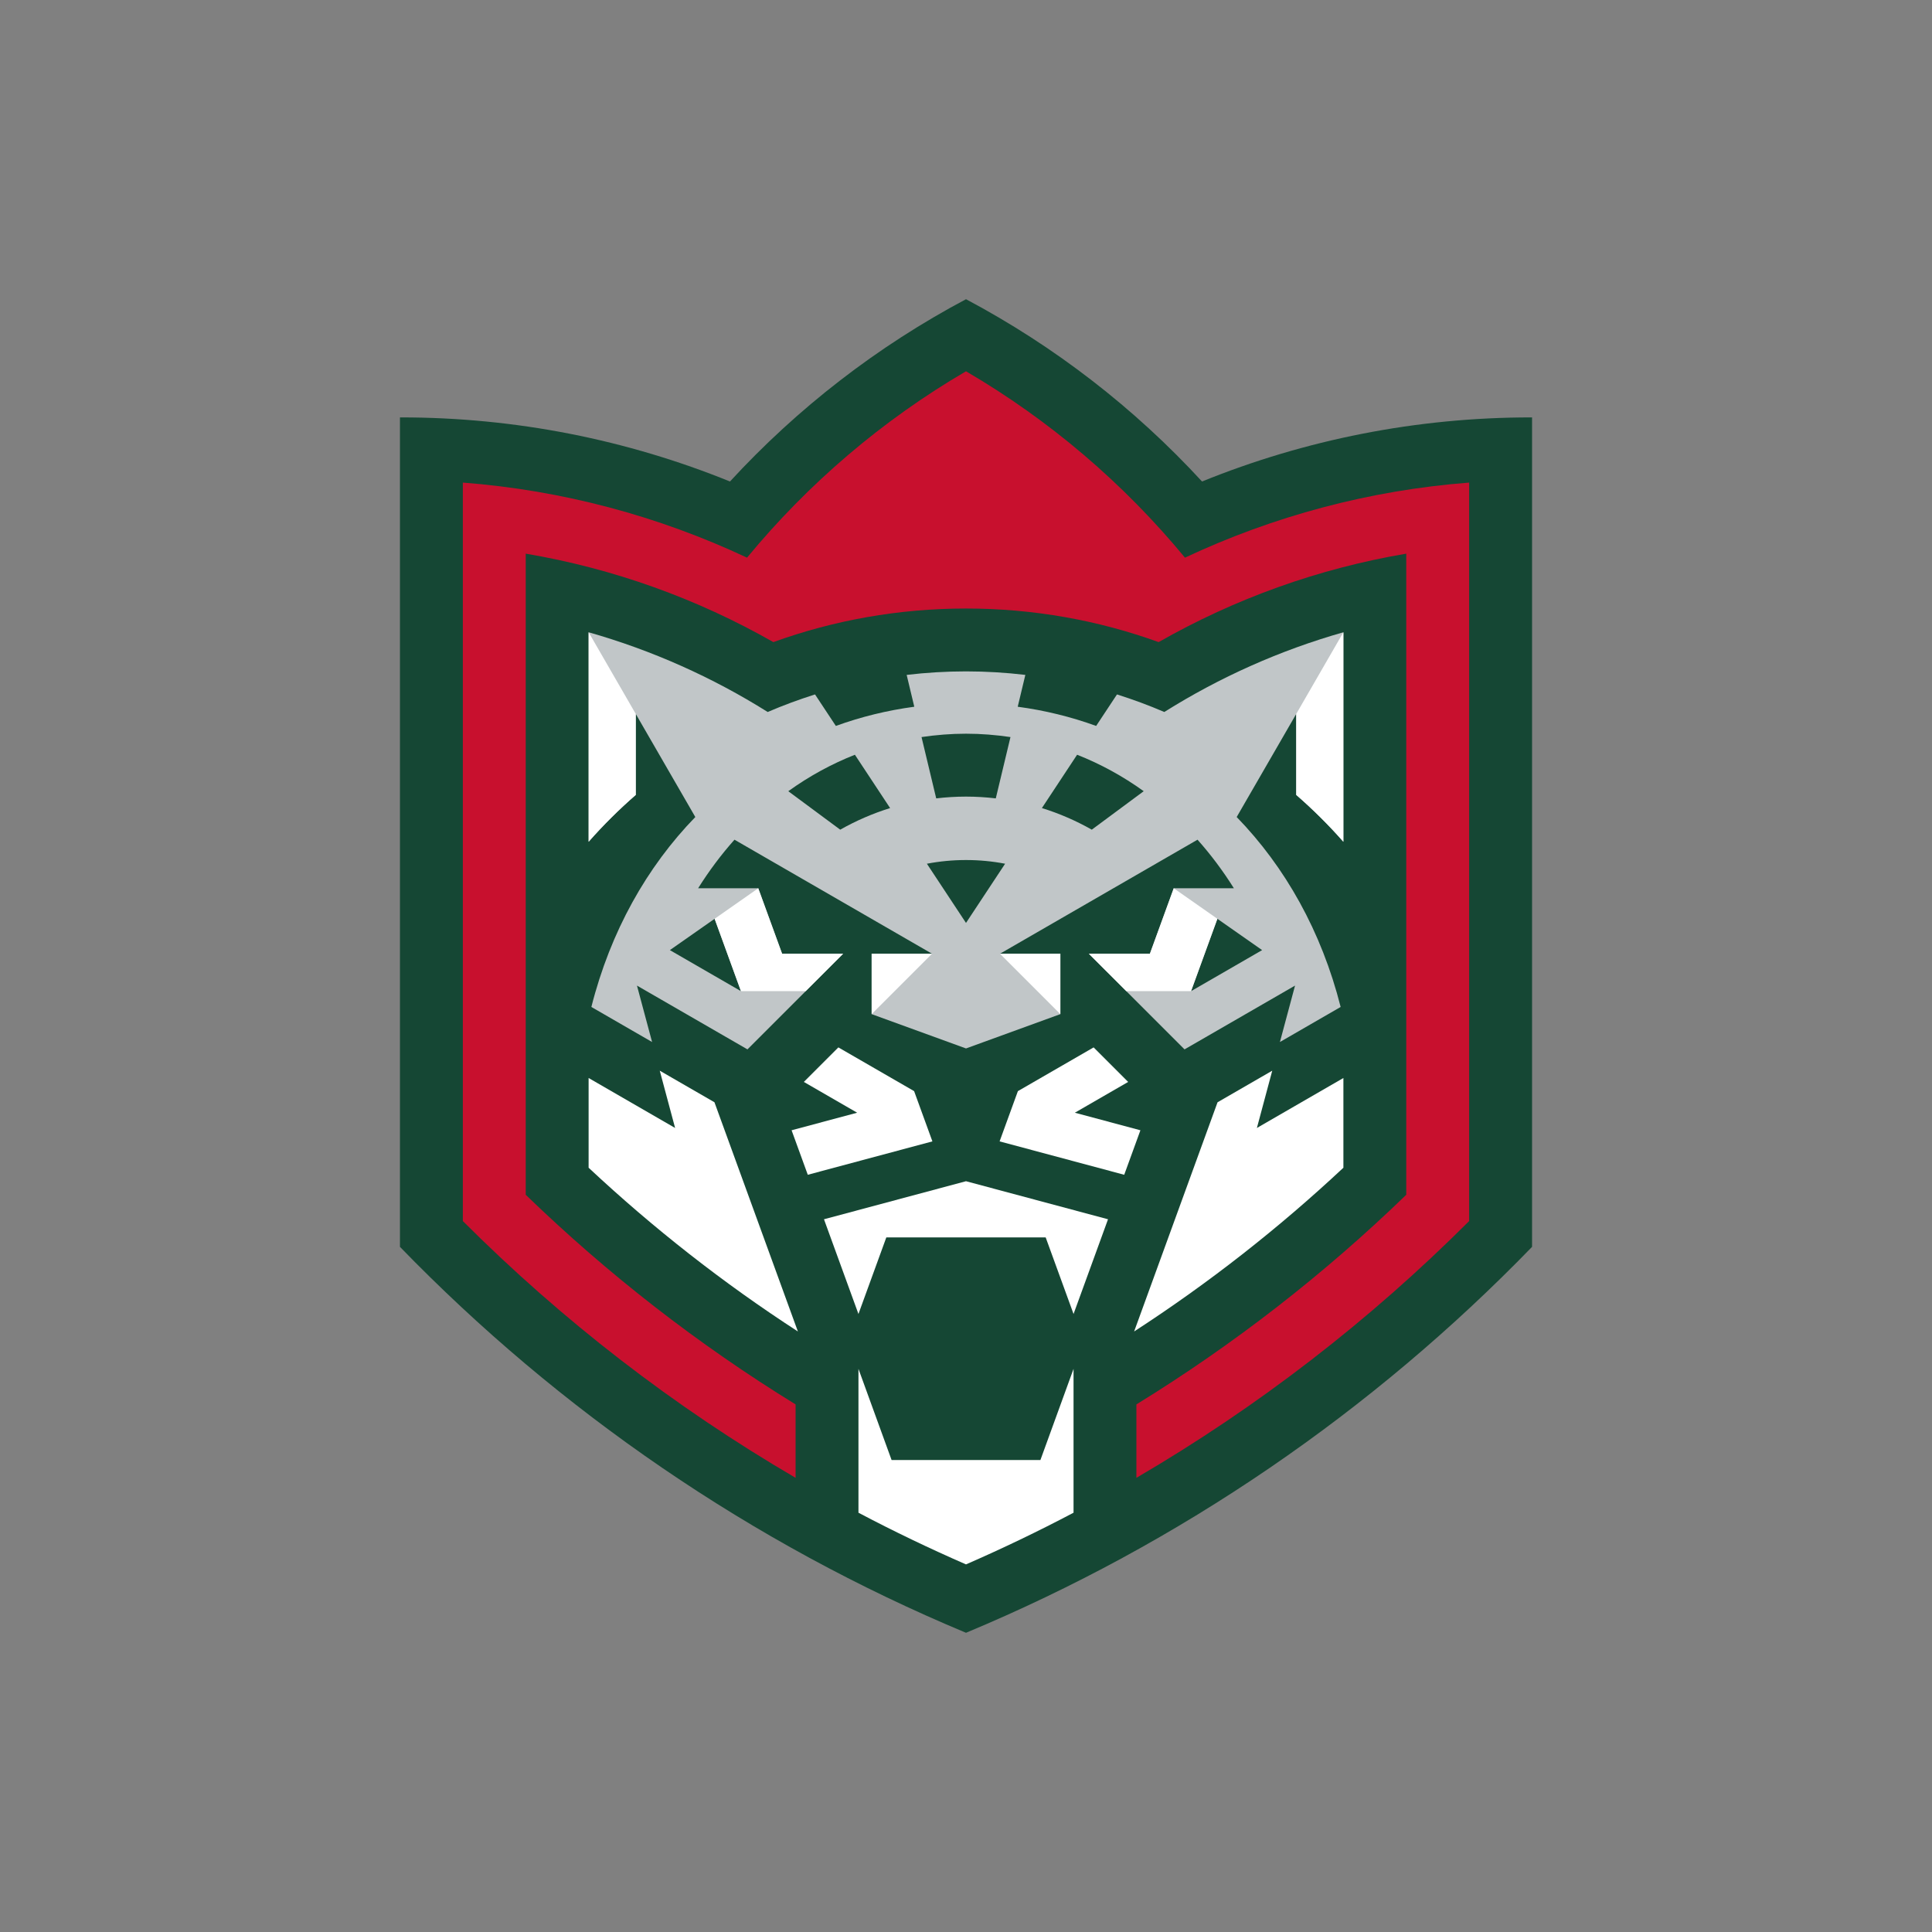 <svg viewBox="0 0 510.236 510.236" xmlns="http://www.w3.org/2000/svg"><rect x="0" y="0" width="510.236" height="510.236" fill="#808080" stroke="none"/><path d="m317.454 127.161c-17.824-19.367-38.896-35.697-62.335-48.14-23.44 12.443-44.511 28.772-62.335 48.14-27.093-10.987-56.578-16.965-87.157-16.926v219.055c42.075 43.393 92.846 78.299 149.493 101.924 56.646-23.625 107.418-58.531 149.493-101.924v-219.055c-30.579-.039-60.065 5.938-87.157 16.926z" fill="#154734"/><path d="m354.782 222.307v-55.328c-16.721 4.756-32.66 11.866-47.29 21.057-4.063-1.748-8.243-3.291-12.501-4.639l-5.499 8.321c-6.622-2.403-13.556-4.112-20.715-5.069l2.012-8.409c-5.137-.606-10.367-.928-15.671-.928s-10.533.322-15.671.928l2.012 8.409c-7.159.957-14.093 2.666-20.715 5.069l-5.499-8.321c-4.258 1.348-8.438 2.891-12.501 4.639-14.63-9.19-30.569-16.3-47.29-21.057v55.328c3.868-4.395 8.038-8.536 12.452-12.374v-21.379l15.724 27.22c-12.804 13.175-22.405 30.218-27.454 50.161l16.037 9.259-3.995-14.904 29.183 16.847 25.266-25.257h-16.115l-6.299-17.297h-15.881c2.901-4.629 6.114-8.907 9.601-12.824l52.173 30.12h-15.949v15.949l24.919 9.063 24.919-9.063v-15.949h-15.949l52.173-30.12c3.487 3.916 6.7 8.194 9.601 12.824h-15.881l-6.299 17.297h-16.115l25.266 25.257 29.183-16.847-3.995 14.904 16.037-9.259c-5.049-19.943-14.65-36.986-27.454-50.161l15.724-27.22v21.379c4.414 3.838 8.585 7.979 12.452 12.374zm-166.052 20.344 6.954 19.113-18.771-10.841 11.818-8.272zm33.167-23.538-13.712-10.157c5.479-3.946 11.378-7.179 17.59-9.63l9.298 14.084c-4.59 1.426-8.995 3.34-13.175 5.704zm33.221 24.632-10.328-15.636c3.36-.645 6.802-.977 10.328-.977s6.968.332 10.328.977zm7.867-32.894c-2.588-.303-5.201-.469-7.867-.469s-5.279.166-7.867.469l-3.877-16.193c3.848-.566 7.759-.889 11.744-.889s7.896.322 11.744.889zm25.354 8.262c-4.18-2.364-8.585-4.278-13.175-5.704l9.298-14.084c6.212 2.451 12.111 5.684 17.59 9.63l-13.712 10.157zm44.985 31.81-18.771 10.841 6.954-19.113 11.818 8.272z" fill="#c1c6c8"/><path d="m167.907 188.554v21.379c-4.414 3.838-8.585 7.979-12.452 12.374v-55.328l12.452 21.574zm27.776 73.21h17.097s9.888-9.884 9.888-9.884h-16.115l-6.299-17.297-11.525 8.067 6.954 19.113zm34.516 6.065 15.949-15.949h-15.949zm124.583-100.85v55.328c-3.868-4.395-8.038-8.536-12.452-12.374v-21.379s12.452-21.574 12.452-21.574zm-33.275 75.672-11.525-8.067-6.299 17.297h-16.115s9.888 9.884 9.888 9.884h17.097s6.954-19.113 6.954-19.113zm-41.469 9.229h-15.949s15.949 15.949 15.949 15.949z" fill="#fff"/><path d="m312.947 147.277c-16.182-19.612-35.757-36.32-57.829-49.224-22.072 12.904-41.647 29.612-57.829 49.224-23.326-10.957-48.712-17.805-75.055-19.825v195.024c26.18 26.184 55.707 49.02 87.881 67.816v-19.389c-25.76-15.845-49.646-34.433-71.269-55.365v-169.318c23.158 3.915 45.274 11.896 65.397 23.358 15.881-5.743 33.002-8.872 50.874-8.872s34.994 3.129 50.874 8.872c20.123-11.462 42.239-19.443 65.397-23.358v169.318c-21.623 20.932-45.509 39.52-71.269 55.365v19.389c32.175-18.796 61.701-41.632 87.881-67.816v-195.024c-26.343 2.02-51.73 8.868-75.055 19.825z" fill="#c8102e"/><g fill="#fff"><path d="m255.112 413.157.004-.002.002.001v-.003z"/><path d="m241.414 288.163-20.001-11.548-9.12 9.12 14.077 8.128-17.314 4.639 4.277 11.752 32.912-8.819z"/><path d="m174.24 282.765 4.054 15.128-22.844-13.195v23.694c17.082 15.978 35.57 30.472 55.269 43.247l-22.033-60.533-14.445-8.341z"/><path d="m217.61 322.005 9.104 25.014 7.362-20.226h42.084l7.362 20.226 9.104-25.014-37.508-10.049z"/><path d="m283.866 293.863 14.078-8.128-9.12-9.12-20.001 11.548-4.831 13.272 32.911 8.819 4.277-11.752z"/><path d="m255.12 413.155.004.002-.006-.004v.003z"/><path d="m331.943 297.893 4.054-15.128-14.445 8.341-22.033 60.533c19.699-12.775 38.188-27.268 55.269-43.247v-23.694l-22.844 13.195z"/><path d="m235.468 385.595-8.751-24.084v37.992c9.266 4.892 18.755 9.442 28.401 13.65 9.647-4.209 19.135-8.758 28.401-13.65v-37.992l-8.751 24.084h-39.301z"/></g></svg>